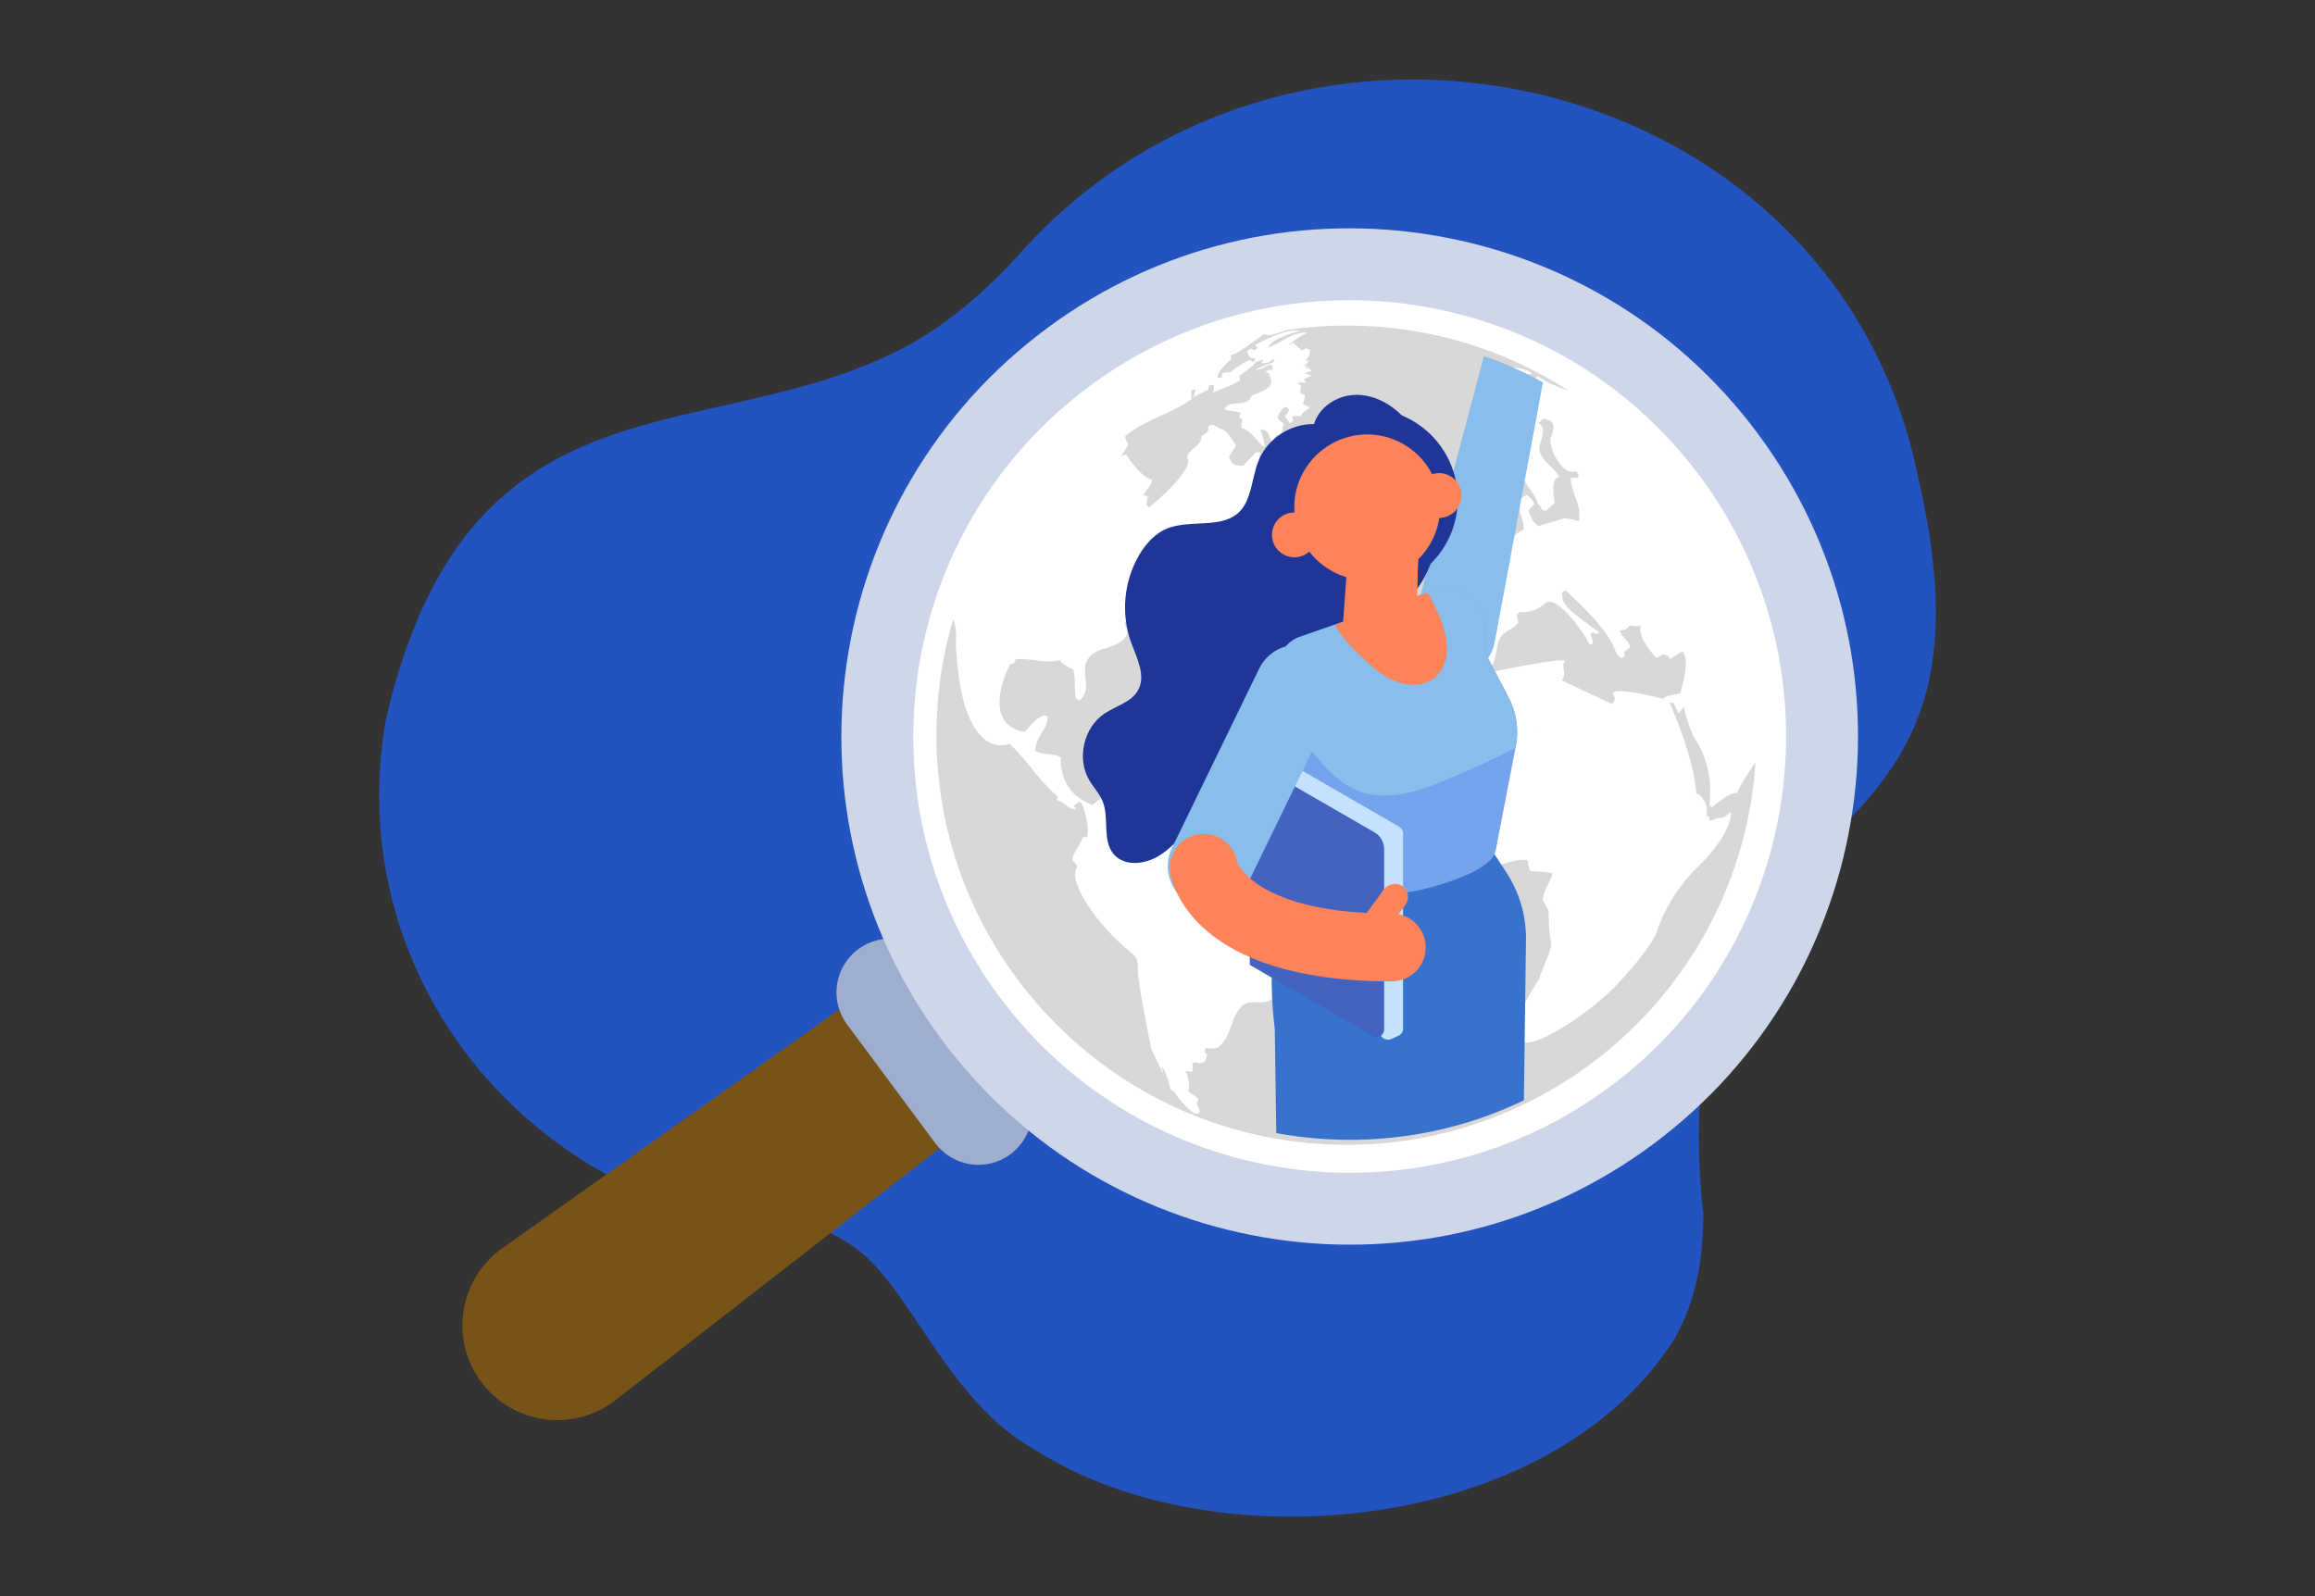 <?xml version="1.0" encoding="UTF-8"?><svg id="a" xmlns="http://www.w3.org/2000/svg" width="290" height="200" xmlns:xlink="http://www.w3.org/1999/xlink" viewBox="0 0 290 200"><rect x="0" y="0" width="290" height="200" fill="#333333" stroke="none"/><defs><clipPath id="c"><path d="M138.95,51.71c-22.41,16.64-27.09,48.29-10.45,70.7s48.29,27.09,70.69,10.45c22.41-16.64,27.09-48.29,10.45-70.7-16.64-22.41-48.29-27.09-70.7-10.45h0Z" style="fill:none;"/></clipPath></defs><g id="b"><rect width="290" height="200" style="fill:none;"/><g><path d="M48.33,90.18c10.08-43.47,38.58-34.23,62.74-45.56,5.89-2.63,11.32-7.06,15.98-12.06C161.56-7.3,229.93,7.89,240.33,60.01c12.47,53.81-33.07,36.1-26.95,92.16-.05,5.36-.76,10.44-3.55,15.5-15.55,24.61-57.73,28.32-80.06,14.06-11.47-6.26-15.85-21.24-23.38-25.87-7.63-5.08-14.61-2.44-22.65-5.11-25.01-9.41-40.02-34.24-35.41-60.56h0Z" style="fill:#2253bf;"/><g><path d="M60.28,173.15c3.97,5.35,11.56,6.38,16.81,2.3l84.3-65.54-11.32-15.25-87.13,61.73c-5.43,3.85-6.64,11.41-2.67,16.76h0Z" style="fill:#775318;"/><path d="M106.11,128.36l11.05,14.88c2.22,2.98,6.43,3.61,9.42,1.39,2.98-2.22,3.61-6.43,1.39-9.42l-11.05-14.88c-2.22-2.98-6.43-3.61-9.42-1.39-2.98,2.22-3.61,6.43-1.39,9.42h0Z" style="fill:#9faece;"/><path d="M131.12,41.16c-28.24,20.96-34.13,60.85-13.17,89.08,20.96,28.24,60.85,34.13,89.08,13.17,28.24-20.96,34.13-60.85,13.17-89.08s-60.85-34.13-89.09-13.17h0Z" style="fill:#ced6e9;"/><path d="M136.49,48.39c-24.24,18-29.31,52.24-11.31,76.48s52.24,29.31,76.48,11.31c24.24-18,29.31-52.24,11.31-76.48s-52.24-29.31-76.48-11.31h0Z" style="fill:#fff;"/><path d="M168.65,143.44c-28.31,0-51.34-23.03-51.34-51.33,0-4.94,.71-9.83,2.1-14.54,.38,1.02,.41,2.07,.33,3.14,.68,14.83,6.46,12.61,6.71,12.5,2.22,1.99,3.68,4.62,5.99,6.54v.53c.89,.22,1.4,1.2,2.43,1.13-.12-.11-.28-.26-.4-.37,.2-.24,.56-.49,.86-.6,.41,.37,1.29,3.65,.82,4.45-.16,0-.37,.01-.53,.02-.25,1.03-1.16,1.77-1.3,2.85,.24,.22,.5,.57,.65,.85-1.36,1.51,2.13,7.06,6.79,10.81,.36,.29,.85,.68,.78,2.16-.06,1.37,1.67,9.81,1.69,9.86l1.53,3.24c-.06-.32-.16-.75-.26-1.06,.34,.25,.73,1.24,1.17,2.95,.15,.08,.36,.17,.51,.25,.1,.59,2,2.51,2.42,2.69,.42,.18,.78-.13,.66-.37-.12-.24-.17-.69-.36-.93,.07-.14,.17-.33,.24-.47-.33-.43-.86-.64-1.26-1,.17-.91,.04-1.75-.4-2.53,.12,0,.29,.04,.41,.05h.54c0-.32-.02-.76-.08-1.08,.16-.02,.37-.06,.53-.08l.33,.13h0c.38-.07,.57-.11,.7-.24,.13-.13,.2-.37,.33-.83-.11-.11-.26-.26-.37-.38,.05-.14,.12-.33,.18-.48,.8,.13,1.31,.11,1.54-.06,1.78-1.33,1.47-3.8,3.05-5.23,1.06-.96,2.7,.13,3.73-.91,1.41-1.42,.17-3.74,1.82-5.08,1.14-.92,3.1-.78,3.62-2.52,.16-.84-1.93-3.85-4.05-4.01l-.4-.06h0c-.71-.32-1.45-.65-2.73-1.79-1.84-1.64-1.81-4.56-4.36-5.71-2.02-.91-3.91-2.2-5.66-3.87,0-.18,.02-.42,.02-.6-.92-.86-1.98-.95-2.7-.23-1.4-.11-1.88-.34-2.34-.57-.02-.17-.04-.39-.05-.56-.62-.41-1.43-.55-1.9-1.18-1.26-.11-3.38,1.59-3.8,1.93-2.67-1.01-3.99-2.99-3.96-5.94-.96-.65-2.22-.18-3.17-.85-.1-1.64,1.59-2.66,1.52-4.29-.61-.34-1.56,.31-2.86,1.96-5.08-.96-2.72-6.71-1.87-8.46,.17-.05,.39-.13,.55-.18,.06-.15,.14-.34,.19-.49,1.85-.16,3.7,.59,5.54,.1,.08,.33,.64,.72,1.68,1.18,.26,1.18,.14,2.39,.29,3.58,.14,.1,.32,.22,.47,.32,1.71-1.4,.13-3.44,.96-5.01,1.02-1.92,3.84-1.27,4.91-3.11,.34-.57-.19-1.08-.19-1.62,2.54-2.07,4.05-3.16,4.54-3.26,.02,.19,.03,.44,.05,.62,.16,.04,.38,.08,.54,.12,.2-.72-.11-1.42-.1-2.14,1.41-1.01,3.24-1.08,4.75-1.86,.03,.15,.07,.35,.1,.5-.94,.51-1.47,.99-1.6,1.43,.61,.24,2.05-.11,4.34-1.06-.2-.25-.51-.54-.76-.74,0-.16,.02-.38,.03-.54-.87-.43-1.28-1.39-2.19-1.78,1.33-.39,2-.6,2.01-.61-.46-.61-1.61-.7-3.44-.29,2.78-3.34,10.3,1.75,10.72-3.33-.26-.21-.6-.52-.82-.78,.05-.15,.11-.35,.15-.5-1.53-2.35-1.97-4.74-1.33-7.15h-.57c-.52,.58-1.1,1.1-1.59,1.7-1.27-.03-1.47-.32-1.78-1.18,.3-.45,.62-.89,.91-1.35-.95-1.51-1.6-2.21-1.97-2.08-.27-.21-.68-.44-1-.55h0c-.15,.06-.36,.14-.52,.21,0,.62,0,.73-.86,1.21,.05,1.31-1.6,1.55-1.81,2.69,1.14,1.46-4.68,6.23-4.76,6.25-.11-.12-.26-.28-.36-.41,.12-.29,.2-.73,.17-1.05h-.54c.32-.69,1.01-1.19,1.12-1.99-.85-.15-1.95-1.22-3.3-3.19-.16,.06-.38,.14-.54,.21,.26-.51,.63-.95,.84-1.48-.18-.26-.35-.66-.4-.97,2.42-2.15,5.81-2.77,8.35-4.72-.06-.31-.06-.74-.02-1.06,.15-.04,.36-.08,.51-.12-.04,.31-.17,.72-.32,.99,.71-.39,1.35-.71,1.92-.96,.04-.16,.08-.38,.12-.54,.16-.02,.38-.05,.54-.08,.07,.29,.04,.72-.08,.99,1.12-.54,2.39-.82,3.41-1.57-.03-.16-.07-.36-.1-.52,.66-.59,1.53-.95,2.02-1.72,.31-.05,.71-.21,.98-.37-.08,.14-.19,.33-.26,.47,.72,.03,.82,.04,1.48-.49,.06,.05,.15,.12,.21,.17l-.23,.26c-.82,.27-1.56,.58-2.2,.91,.54,0,1.07-.19,1.6-.6,.16,.02,.37,.05,.53,.06,0,.16,0,.36,0,.52-.47,.05-.48,.05-.48,.05h0c-.14,.07-.33,.17-.47,.23,.15,.05,.35,.12,.5,.18,.52,1.33,.67,1.74-2.15,2.8-.48,1.69-2.8,.27-3.4,1.77,1.27,.21,1.95,.34,2.04,.41-.06,.16-.15,.36-.21,.52,.13,.11,.29,.26,.42,.37-.13,.28-.18,.71-.13,1.01,1.09,.07,2.06,1.91,2.89,2.35,.06-.79-.44-1.48-.45-2.25,.79,.21,.82,.22,1.39,1.73,.15-.29,.36-.68,.52-.96h.57c.28-.45,.16-1,.39-1.46-.3-.14-.65-.47-.79-.76,.45-.95,.49-.98,1.04-1.35,.13,.11,.29,.26,.42,.37-.07,.29-.3,.66-.54,.85,.21,.25,.47,.6,.63,.87,.14-.11,.32-.24,.45-.35-.05-.14-.13-.34-.18-.48,.29-.1,.73-.13,1.03-.06,.25-.43,.84-.83,1.26-1.12-.32-.06-.72-.26-.95-.48,.17-.29,.27-.75,.27-1.09-.16-.03-.37-.08-.53-.11-.09-.29-.08-.74,.06-1.01-.14-.1-.32-.24-.46-.34,.32-.08,.77-.08,1.09,0-.08-.13-.2-.31-.28-.44,.26-.2,.68-.39,1.01-.45-.26-.17-.69-.29-1-.27,.25-.17,.66-.29,.97-.3-.11-.13-.25-.29-.36-.42-.16,0-.37,.04-.53,.05,.14-.08,.33-.2,.47-.28-.18,0-.42-.02-.6-.03,.27-.16,.58-.48,.72-.75-.15,.04-.36,.1-.51,.14,.48-.59,.56-.76,.59-1.44-.16-.05-.38-.11-.54-.15-.14,.08-.32,.18-.46,.26-.17-.05-.96-.92-1.12-.97-.17,.1-.38,.22-.55,.32,.21-.21,.85-.84,2.31-1.6-1.93-.06-3.24,1.32-4.9,1.88,.14-.3,.41-.87,2.45-1.61l.39-.13c.34-.08,.79-.22,1.11-.36-1.41-.19-2.99,.45-5.59,1.77,.11,.11,.26,.27,.37,.39-.13,.09-.3,.2-.43,.29-.14-.07-.33-.17-.47-.24-.13,.09-.31,.22-.44,.32,.19,.88,.44,.89,1.06,.94-.08,.14-.18,.33-.25,.48-.14-.08-.33-.19-.47-.28-.42,.16-1.13,.42-2.47,1.56-.3-.08-.76-.02-1.03,.12,0,.15,0,.35-.02,.51-.16,.02-.37,.05-.52,.07-.06-.57,.5-1.35,1.68-2.36,0-.15-.02-.36-.03-.52,.66-.16,.73-.18,4.16-2.61,.62,.2,.67,.21,2.9-.55,2.46-.36,4.95-.55,7.47-.55,9.99,0,19.52,2.82,27.83,8.2-1.32-.53-2.7-.95-3.85-1.83-.13,.06-.3,.14-.42,.2-.27-.1-.61-.3-.82-.49,.14,0,.33-.04,.47-.06-.59-.62-2.27-.77-2.28-.77,.06,.15,.14,.35,.2,.5-.11-.08-.27-.18-.38-.26v.46c-.12-.25-.39-.53-.63-.67-.13,.08-.3,.2-.44,.29,.06,.13,.16,.29,.22,.41-.11,.27-.3,.6-.47,.82-.08-.11-.2-.25-.29-.35-.15,0-.35,.03-.49,.04,.17,.44,.11,.95,.37,1.37-.24-.16-.58-.33-.87-.42,.08,.12,.18,.28,.26,.41-.18,.28-.3,.71-.37,1.3,.3-.15,.68-.37,.97-.55,.11,.07,.27,.17,.39,.24-.11,.08-.27,.18-.39,.25,.48,1.04-.29,1.81,.3,2.83-.33,.95-.58,1.5-.76,1.67-.12-.06-.28-.13-.41-.19-.06,.12-.15,.29-.22,.42,.07,.12,.16,.28,.23,.4-.65,1.12-.95,1.8-.9,2.03,.15,.68,1.83,7.02,4.61,3.31,.15,0,.35,0,.49-.02,.55,1.1,1.19,1.53,1.56,2.73,.23,.21,.47,.56,.58,.85,.13,.02,.32,.05,.46,.07,.39-.28,.68-.68,1.09-.94-.36-2.11-.16-3.21,.59-3.3-.63-1.11-1.85-1.73-2.39-2.92-.57-1.26,1.23-2.82-.28-3.9-.02-.16,.27,.08,.25-.08,.11-.11,.25-.27,.36-.37,1.16,.2,1.73,.4,.98,2.44-.37,1.01,1.42,4.8,3.11,4.13,.11,.1,.25,.23,.35,.32v.48c-.29,.02-.67,.04-.96,.04,.03,1.85,1.44,3.44,1.02,5.39-.64-.07-1.23-.37-1.89-.32l-3.19,.97c-.63-.47-1.03-1.14-1.2-1.99,.18-.25,.48-.54,.71-.75-.05-.31-.37-.69-.94-1.16-.26,.09-.64,.37-1.14,.85,.06,1.22,.82,2.28,.73,3.53-1.06,.39-1.62,1.11-1.68,2.15-.31,.24-.77,.5-1.39,.78-.04,.32-.05,.75-.03,1.07-.11,.03-.59,.27-1.44,.73-.31-.1-.73-.18-1.05-.21,.13,.28,.35,.64,.52,.89-.08,.13-.2,.31-.29,.44-.26-.09-.57-.34-.73-.56-.16,0-.37-.03-.53-.04h0l-.08,.06c-.2,.18-.4,.54-.42,.82,3.71,.96,3.16,4.21,2.82,4.69-.04,0-4.05-.35-5.16,0-.06,.13-.13,.3-.18,.44,1.01,1.46-.27,3.27,.68,4.74-.07,.26-.18,.61-.28,.86,.24,.15,.36,.22,.54,.25,.18,.04,.42,.02,.88,0h0l.33,.09c.19,.21,.5,.46,.75,.61,.85-.61,1.79-.91,2.82-.89,.63-1.07,.39-2.4,1.04-3.46,.53-.87,1.68-1.02,2.22-1.88-.07-.28-.15-.66-.19-.94,.12-.11,.28-.25,.4-.37,1.13,.13,2.19-.24,3.18-1.09,1.48-1.28,5.43,4.57,5.43,5.05,.13,.06,.3,.13,.42,.18,.15-.36,.08-.78-.22-1.27,.08-.11,.2-.25,.28-.36,.13,.08,.3,.17,.43,.25,.13-.05,.32-.12,.45-.17-3.98-2.88-4.81-3.47-4.68-5.06,.13-.06,.3-.15,.43-.22,3.4,3.11,5.42,5.51,6.07,7.19,.37,.94,.37,.95,.96,1.29,.12-.08,.28-.18,.4-.26-.04-.15-.09-.37-.13-.51,.24-.16,.55-.39,.76-.58-.08-.89-1.1-1.25-1.25-2.1,.75-.08,.8-.14,1.2-.62,.85,.1,1.04,.13,1.42-.05-.29,.8,.11,2.07,1.92,4.11,.26-.13,.6-.31,.85-.46h.06c.13,.05,.31,.11,.44,.15,.12,.13,.28,.29,.4,.42,.57-.25,.97-.78,1.61-.89,.31,.65,.7,1.47-.35,5.18-.7,.3-1.56,.09-2.16,.7-3.88-.96-5.97-1.19-6.28-.7,.37,.8,.27,.9-.12,1.37l-6.33-3c.8-.7-.13-1.68,.44-2.43-.83-.44-11.92,1.98-11.98,2.04l-6.09,8.6c-.45,1.19-1.72,1.9-1.94,3.22-.16,.96,.99,1.3,1.05,2.16,.15,2.06-.53,4.04-.61,6.07,2.75,2.51,6.26,4.54,6.28,4.54,3.08,.59,5.57-1.92,8.57-1.66,.16,.46,.13,.96,.38,1.39,1.78,.11,2.7,.2,2.76,.29-.24,1.18-1.21,2.12-1.17,3.38l.69,1.29s.05,3.01,.31,3.89c.27,.88-1.49,4.14-1.37,4.45-2.6,4.18-1.93,3.65-2.78,5.35-.85,1.71-.75,1.43,.53,2.64,1.28,1.2,8.31-3.41,11.56-6.73,3.23-3.32,5.46-6.59,5.44-7.39v-.04c1.2-3.03,2.84-5.55,4.93-7.57,4.55-4.41,4.25-6.96,4.24-6.99-.82,.82-1.34,.79-1.66,.77-.3,.15-.72,.31-1.04,.35,0-.15-.02-.35-.04-.49-.11-.07-.27-.16-.39-.23,.44-.75-.34-2.51-1.2-2.7-.29-3.13-1.41-6.91-3.35-11.36h.46c.27,.61,.5,1.05,.67,1.32,.2-.23,.44-.57,.61-.82,0,.03,.84,3.42,1.67,4.37,.02,.03,2.18,3.25,1.56,7.92,.1,.09,.23,.22,.34,.31,2.23-1.92,2.81-1.82,3.12-1.77,.58-1.39,1.46-2.6,2.31-3.82-.07,1.09-.18,2.18-.32,3.26-3.32,25.44-25.2,44.62-50.9,44.62h-.02Z" style="fill:#d8d8d8;"/><g style="clip-path:url(#c);"><g><g><path d="M180.9,83.99c-2.39-.63-3.8-2.98-3.35-5.38,.02-.11,.08-.22,.11-.34l11.16-42.06,1.23-4.61,1.35-5.1,2.96-.54c1.23-.21,2.17,.85,1.94,2.07l-9.71,52.25c-.5,2.68-3.05,4.4-5.69,3.7h0Z" style="fill:#ff8358;"/><path d="M190.9,31.85c-2.77-.51-4.6-3.18-4.09-5.95,.52-2.77,3.18-4.6,5.95-4.09s4.6,3.18,4.09,5.95c-.51,2.77-3.18,4.6-5.95,4.09Z" style="fill:#ff8358;"/><path d="M187.25,80.42l8.14-43.82-1.06,.33c-1.3,.41-2.66,.26-4.03-.44-.4-.2-.76-.44-1.09-.7l-.8-.64-11.38,42.86s-.03,.1-.05,.15c-.04,.12-.07,.25-.09,.33-.45,2.4,.72,4.69,2.78,5.74,.33,.17,.69,.31,1.06,.41,1.42,.38,2.88,.16,4.11-.62,1.25-.79,2.13-2.1,2.41-3.6Z" style="fill:#89bdec;"/></g><path d="M178.45,56.56c-.68-1.62-1.55-3.15-2.76-4.41-1.55-1.62-3.72-2.75-5.96-2.67-2.24,.07-4.48,1.51-5.13,3.66-2.85-.06-5.65,1.71-6.82,4.31-.77,1.72-.86,3.68-1.64,5.39-1.93,4.18-7.21,1.76-10.57,3.69-1.23,.71-2.17,1.83-2.89,3.05-1.9,3.25-2.27,7.34-1,10.88,.71,1.97,1.9,4.16,.9,6-.83,1.53-2.77,1.98-4.22,2.95-2.6,1.74-3.5,5.6-1.93,8.31,.53,.92,1.3,1.71,1.7,2.69,.86,2.13-.1,4.89,1.39,6.63,1.38,1.61,4.04,1.26,5.82,.1,1.77-1.16,3.08-2.93,4.87-4.09,3.54-2.29,9.76,.15,12-4.18,.2-.39,.36-.79,.48-1.21,2.43-3.08,3.47-7.32,2.25-11.07-.05-.16-.11-.33-.17-.49,1.05-1.1,2.61-1.72,4.67-2.68,2.99-1.38,5.17-3.52,4.9-6.4,.36-.39,.79-.74,1.18-1.07,5.06-4.29,5.67-11.72,3.48-17.99-.16-.47-.34-.94-.54-1.4h0Z" style="fill:#1f3598;"/><path d="M182.6,62.04c.25,5.57-3.62,10.62-9.27,11.66-2.46,.45-4.88,.08-6.96-.92-.55-.27-1.08-.58-1.58-.93-2.05-1.43-3.65-3.56-4.4-6.1-.11-.37-.2-.75-.27-1.14-.16-.87-.23-1.73-.19-2.57,.15-3.51,1.94-6.72,4.74-8.71,.55-.42,1.16-.77,1.8-1.07l.02-.02c.85-.38,1.75-.67,2.7-.85,.24-.05,.48-.08,.72-.11,1.99-.24,3.94,.05,5.7,.77,3.42,1.43,6.08,4.49,6.81,8.42,.05,.23,.08,.45,.11,.67,.04,.3,.06,.59,.08,.89h0Z" style="fill:#1f3598;"/><path d="M186.57,106.06l2.11,3.22c1.66,2.53,2.52,5.48,2.48,8.48l-.57,43.81s-20.07,9.8-30.45-1.32l-.45-31.35s-2.47-17.66,4.97-21.78l21.91-1.06h0Z" style="fill:#3772ce;"/><g><g><path d="M160.2,85.17l1.53,5.74,2.32,17.44c.32,1.18,1.09,2.15,2.11,2.66,2.77,1.38,9.47,2.06,17.43-1.32,1.23-.52,3.5-1.67,3.77-3.08l2.49-12.92,.05-.26c.38-2.01,.08-4.09-.84-5.88l-2.91-5.59v-2.99c0-3.54-3.14-6.09-6.27-5.1l-1.09,.37-1.74,.6-7.65,2.67-2.24,.78-4.35,1.51c-2.07,.72-3.23,3.09-2.62,5.35v.02Z" style="fill:#75a3ec;"/><path d="M160.2,85.17l1.53,5.74c.77,.95,1.53,1.9,2.31,2.85,1.62,2.01,3.32,4.07,5.57,5.13,3.75,1.75,8.05,.32,11.86-1.29,2.35-.99,4.69-2.05,6.98-3.17,.47-.22,.94-.46,1.4-.73l.05-.26c.38-2.01,.08-4.09-.84-5.88l-2.91-5.59v-2.99c0-3.54-3.14-6.09-6.27-5.1l-1.09,.37-1.74,.6-7.65,2.67-2.24,.78-4.35,1.51c-2.07,.72-3.23,3.09-2.62,5.35h.01Z" style="fill:#89bdec;"/></g><path d="M167.18,78.3c1.08,1.78,2.57,3.32,4.13,4.7,1.18,1.05,2.44,2.04,3.94,2.53,1.49,.49,3.26,.39,4.47-.61,.98-.81,1.47-2.09,1.53-3.36,.06-1.27-.27-2.52-.71-3.71-.46-1.25-1.04-2.46-1.73-3.59l-1.74,.6-7.65,2.67-2.24,.78h0Z" style="fill:#ff8358;"/></g><path d="M192.32,91.54l-.09,.19h.07c0-.06,0-.13,.02-.2h0Z" style="fill:#e2e8f2;"/><g><polygon points="177.68 68.88 177.65 69.85 177.43 77.21 177.39 78.53 176.3 78.62 168.16 79.23 168.25 77.97 168.74 71.16 168.85 69.62 169.11 66.07 177.68 68.88" style="fill:#ff8358;"/><path d="M177.68,68.88l-.03,.97-.22,7.36c-3.13-2.41-6-4.98-8.58-7.59l.25-3.55,8.57,2.82h.01Z" style="fill:#ff8358;"/></g><g><path d="M183.03,61.58c.28,1.53-.72,2.99-2.25,3.27s-2.99-.72-3.27-2.25,.72-2.99,2.25-3.27,2.99,.72,3.27,2.25Z" style="fill:#ff8358;"/><path d="M180.39,63.16c.2,4.48-2.92,8.54-7.46,9.39-1.97,.36-3.92,.06-5.6-.74-.44-.21-.87-.46-1.28-.75-1.89-1.31-3.31-3.36-3.76-5.83-.13-.7-.18-1.39-.15-2.07,.12-2.82,1.56-5.4,3.81-7.01,.45-.33,.94-.61,1.46-.86h0c.68-.32,1.41-.55,2.18-.7,.19-.04,.38-.06,.58-.09,1.61-.19,3.18,.04,4.59,.63,2.75,1.15,4.89,3.61,5.48,6.77,.08,.43,.12,.84,.14,1.25h0Z" style="fill:#ff8358;"/><path d="M164.91,66.51c.28,1.53-.72,2.99-2.25,3.27s-2.99-.72-3.27-2.25,.72-2.99,2.25-3.27,2.99,.72,3.27,2.25Z" style="fill:#ff8358;"/></g><g><g><path d="M158.94,100.27l-2.38-5,1.95-.92c.27-.13,.58-.11,.84,.04l15.96,9.22c.28,.16,.45,.46,.45,.79v24.53c0,.35-.2,.67-.52,.82l-.91,.43c-.52,.25-1.15,.02-1.4-.5l-1.19-2.49-12.81-7.4v-19.51h.01Z" style="fill:#c4e1ff;"/><path d="M156.56,120.91l15.43,8.91c.62,.36,1.4-.09,1.4-.81v-22.62c0-.86-.46-1.66-1.2-2.09l-15.63-9.02v25.63h0Z" style="fill:#4263c0;"/></g><path d="M151.52,113.79c1.94,0,3.81-1.09,4.72-2.95l10.94-22.5c1.27-2.6,.18-5.74-2.42-7.01-2.6-1.26-5.74-.18-7.01,2.42l-10.94,22.5c-1.27,2.6-.18,5.74,2.42,7.01,.74,.36,1.52,.53,2.29,.53Z" style="fill:#89bdec;"/><g><path d="M174.35,122.97c2.35,0,4.25-1.9,4.25-4.25s-1.9-4.25-4.25-4.25c-16.94,0-19.35-6.36-19.36-6.42-.38-2.31-2.57-3.88-4.88-3.5s-3.88,2.56-3.5,4.88c.23,1.39,2.94,13.54,27.74,13.54Z" style="fill:#ff8358;"/><path d="M171.31,117.07h0c.75,.52,1.82,.33,2.37-.43l2.38-3.26c.55-.76,.39-1.81-.36-2.33h0c-.75-.52-1.82-.33-2.37,.43l-2.38,3.26c-.55,.76-.39,1.81,.36,2.33Z" style="fill:#ff8358;"/></g></g></g></g></g></g></g></svg>